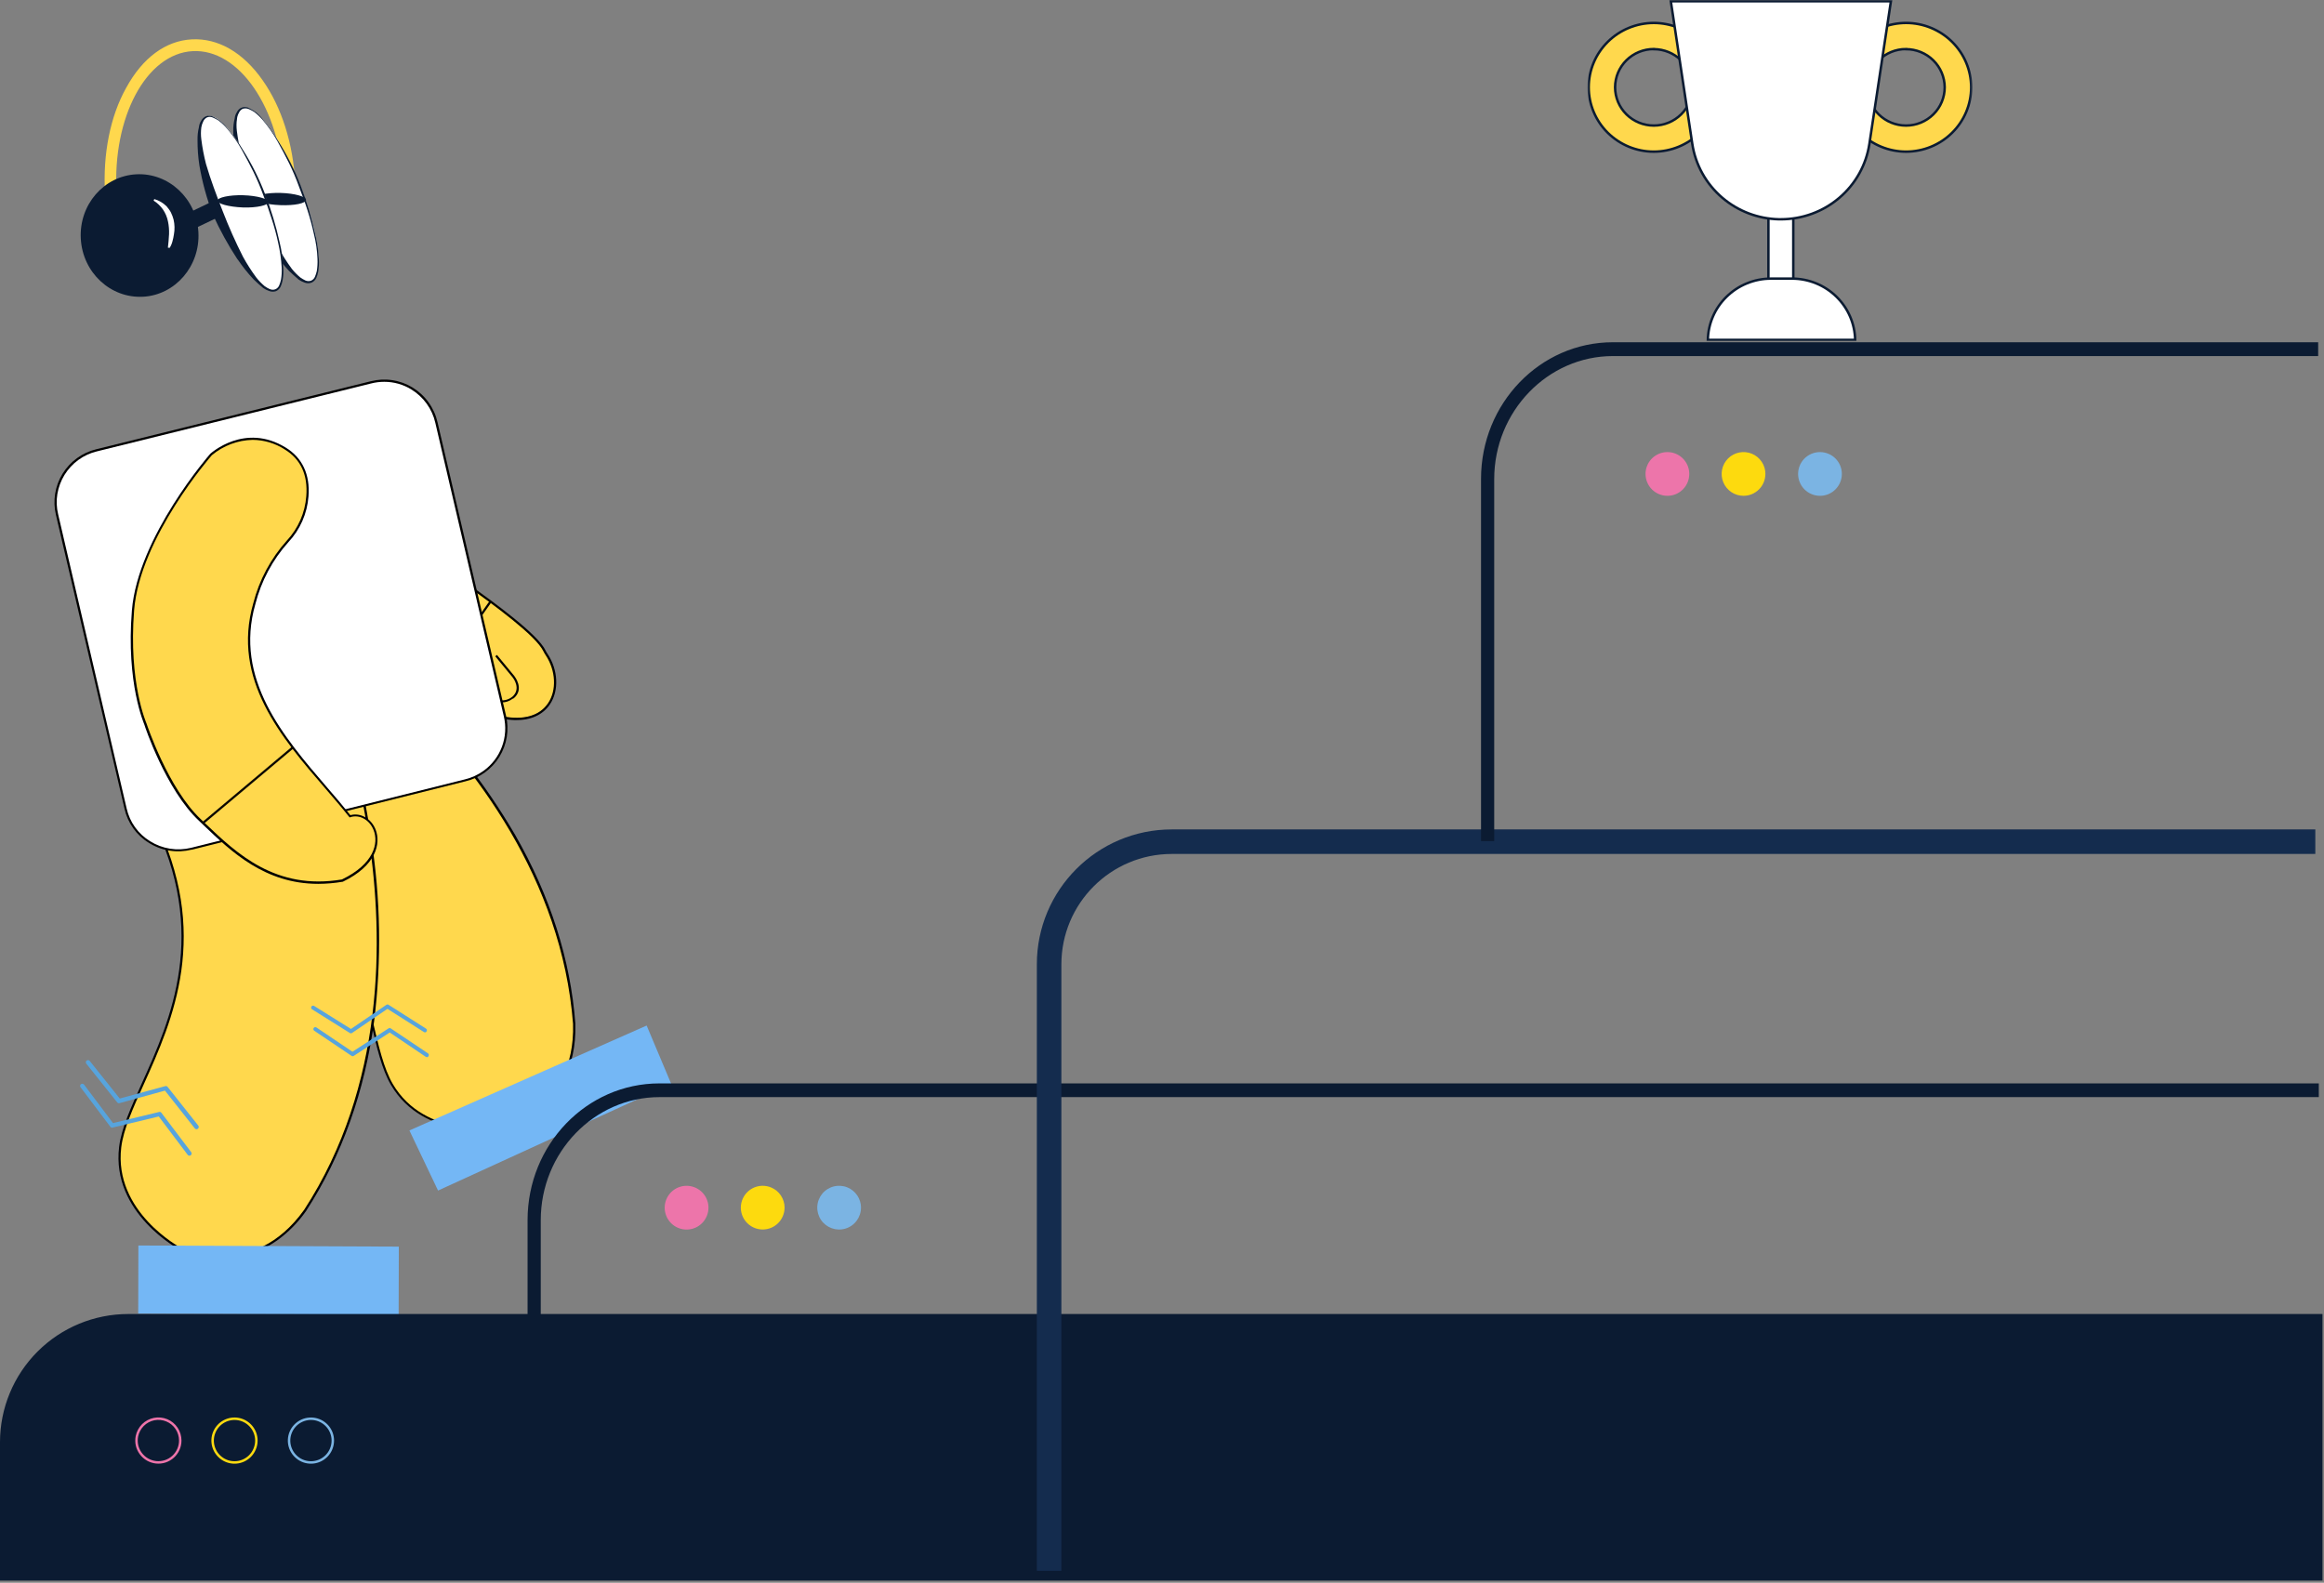 <svg width="947" height="645" viewBox="0 0 947 645" fill="none" xmlns="http://www.w3.org/2000/svg">
<rect x="0" y="0" width="947" height="645" fill="#808080" stroke="none"/>
<path d="M120.29 74.57L115.58 74.83C113.94 43.9 97.39 19.8 78.48 20.84C59.57 21.88 45.77 47.81 47.49 78.53L42.78 78.79C41.9 62.78 44.87 47.48 51.42 35.78C58.05 23.63 67.44 16.59 78.18 16.04C88.92 15.49 99.13 21.4 107.06 32.76C114.74 43.66 119.48 58.56 120.29 74.57Z" fill="#FFD84D"/>
<path d="M126.96 114.64C132.12 112.56 130.17 95.09 122.33 75.61C114.5 56.13 104.06 41.99 98.92 44.08C93.77 46.17 95.84 63.56 103.55 83.11C111.26 102.66 121.81 116.67 126.97 114.64H126.96Z" fill="white"/>
<path d="M105.3 82.68C107.73 88.94 110.47 95.1 113.51 101.08C115.12 104.02 116.92 106.85 118.91 109.55C119.94 110.84 121.1 112.02 122.37 113.07C123.03 113.54 123.73 113.95 124.46 114.3C125.17 114.61 125.98 114.64 126.72 114.39C127.43 114.1 128 113.55 128.31 112.85C128.64 112.07 128.9 111.27 129.09 110.45C129.35 108.82 129.45 107.16 129.37 105.51C129.24 102.08 128.75 98.68 127.91 95.35C127.19 92.03 126.3 88.75 125.24 85.52C124.28 82.43 122.98 79.14 121.8 75.95C120.64 72.73 119.3 69.58 117.8 66.51C116.28 63.45 114.65 60.4 113.02 57.48C111.34 54.49 109.39 51.66 107.17 49.05C106.09 47.74 104.86 46.57 103.5 45.55C102.8 45.12 102.07 44.75 101.31 44.42C100.55 44.12 99.72 44.09 98.94 44.32C98.21 44.65 97.64 45.25 97.35 45.99C96.92 46.72 96.66 47.54 96.58 48.38C96.33 50.02 96.31 51.68 96.51 53.32C96.93 56.69 97.56 60.02 98.41 63.31C100.45 69.92 102.81 76.03 105.31 82.68H105.3ZM111.32 102.22C107.57 96.34 104.27 90.18 101.44 83.81C98.97 77.33 97.13 70.63 95.95 63.8C95.38 60.37 95.08 56.9 95.05 53.43C95.01 51.69 95.21 49.96 95.63 48.27C95.71 47.37 96.01 46.51 96.5 45.75C96.7 45.31 96.98 44.91 97.33 44.58C97.68 44.25 98.1 43.99 98.55 43.83C99 43.66 99.49 43.59 99.97 43.62C100.45 43.65 100.93 43.77 101.36 43.98C102.16 44.37 102.94 44.81 103.69 45.3C105.1 46.31 106.34 47.54 107.36 48.95C109.58 51.58 111.58 54.39 113.33 57.36C116.99 63.16 120.08 69.3 122.54 75.7C125.02 82.09 127 88.66 128.46 95.35C129.27 98.71 129.76 102.14 129.92 105.6C130.04 107.33 129.95 109.06 129.65 110.77C129.5 111.63 129.24 112.48 128.88 113.28C128.48 114.12 127.81 114.79 126.96 115.18C126.06 115.51 125.06 115.51 124.16 115.18C123.3 114.88 122.49 114.47 121.73 113.96C120.44 112.83 119 111.59 117.83 110.46C115.45 107.91 113.27 105.18 111.33 102.29V102.23L111.32 102.22Z" fill="#0B1B32"/>
<path d="M124.67 81.41C124.76 80.16 120.09 78.77 114.33 78.62C108.57 78.47 103.95 79.56 103.87 80.81C103.78 82.06 108.45 83.37 114.21 83.6C119.97 83.83 124.73 82.87 124.68 81.41H124.67Z" fill="#0B1B32"/>
<path d="M112.38 118.03C117.54 115.93 115.6 98.45 107.76 78.98C99.92 59.52 89.49 45.38 84.33 47.45C79.17 49.53 81.26 66.92 88.96 86.48C96.66 106.04 107.15 120.11 112.38 118.02V118.03Z" fill="white"/>
<path d="M90.8 86.19C93.22 92.46 95.96 98.61 99 104.6C100.61 107.53 102.42 110.36 104.41 113.06C105.42 114.34 106.55 115.52 107.8 116.58C108.45 117.06 109.15 117.47 109.89 117.81C110.6 118.13 111.41 118.16 112.15 117.91C112.86 117.62 113.43 117.06 113.74 116.36C114.07 115.58 114.32 114.78 114.51 113.96C114.78 112.33 114.87 110.67 114.79 109.02C114.59 105.6 114.1 102.2 113.33 98.86C112.62 95.53 111.73 92.25 110.65 89.02C109.7 85.94 108.51 82.63 107.26 79.45C106.09 76.24 104.75 73.09 103.25 70.01C101.74 66.95 100.11 63.9 98.49 60.98C96.82 57.99 94.86 55.16 92.64 52.55C91.56 51.24 90.32 50.07 88.96 49.05C88.26 48.62 87.53 48.24 86.77 47.92C86.41 47.74 86.01 47.63 85.6 47.62C85.19 47.6 84.79 47.67 84.41 47.82C83.69 48.16 83.13 48.75 82.82 49.48C82.44 50.24 82.18 51.05 82.04 51.88C81.82 53.52 81.82 55.18 82.04 56.82C82.46 60.19 83.09 63.52 83.94 66.81C85.81 73.19 88.2 79.57 90.8 86.19ZM96.8 105.73C92.97 99.9 89.61 93.78 86.73 87.43C84.26 80.95 82.42 74.25 81.25 67.42C80.72 63.96 80.47 60.47 80.49 56.97C80.46 55.23 80.65 53.49 81.07 51.8C81.15 50.9 81.45 50.04 81.94 49.28C82.37 48.43 83.09 47.75 83.96 47.37C84.89 47.06 85.91 47.11 86.81 47.51C87.61 47.91 88.38 48.35 89.12 48.84C90.53 49.84 91.78 51.06 92.8 52.45C95.05 55.06 97.07 57.85 98.83 60.81C102.5 66.61 105.59 72.76 108.04 79.16C110.52 85.55 112.5 92.12 113.96 98.81C114.78 102.17 115.27 105.6 115.43 109.06C115.56 110.79 115.46 112.53 115.15 114.24C114.99 115.1 114.74 115.93 114.39 116.74C114 117.58 113.32 118.26 112.47 118.65C111.56 118.96 110.57 118.93 109.67 118.58C108.81 118.29 107.99 117.88 107.24 117.36C105.95 116.31 104.51 114.99 103.34 113.86C100.96 111.31 98.78 108.58 96.83 105.69L96.8 105.72V105.73Z" fill="#0B1B32"/>
<path d="M109.44 82.36C109.52 81.11 104.83 79.71 99.06 79.56C93.29 79.41 88.67 80.51 88.59 81.75C88.51 82.99 93.18 84.32 98.94 84.54C104.7 84.75 109.35 83.6 109.43 82.36H109.44Z" fill="#0B1B32"/>
<path d="M54.14 101.4C54.55 102.21 55.26 102.82 56.12 103.12C56.54 103.27 56.99 103.33 57.44 103.3C57.89 103.27 58.33 103.16 58.73 102.96L88.43 88.75L85.38 82.64L55.69 96.86C54.89 97.26 54.28 97.95 53.99 98.8C53.7 99.65 53.76 100.57 54.15 101.38V101.4H54.14Z" fill="#0B1B32"/>
<path d="M58.27 120.93C71.46 120.21 81.59 108.43 80.85 94.67C80.1 80.91 68.69 70.32 55.5 71.03C42.31 71.74 32.16 83.45 32.92 97.27C33.68 111.1 45.07 121.63 58.27 120.92V120.93Z" fill="#0B1B32"/>
<path d="M101.09 235.19C101.09 235.19 225.08 303.08 233.95 417.58C235.08 453.98 203.47 460.15 203.47 460.15C203.47 460.15 173.2 465.34 159.68 442.3C146.16 419.26 154.18 360.83 90.2 329.5C48.55 292.37 40.78 279.83 40.78 279.83L101.09 235.18V235.19Z" fill="#FFD84D"/>
<path d="M218.78 452.89C214.28 456.31 209.13 458.78 203.64 460.15C203.27 460.26 172.84 465.16 159.33 442.15C155.57 435.74 153.49 426.71 151.08 416.24C144.8 389.15 136.23 352.1 90.04 329.51L89.97 329.42C48.84 292.77 43.17 280.08 42.93 279.96L47.81 280.22L101.2 234.32L101.43 234.44C124.38 247.92 145.61 264.14 164.65 282.74C182.32 299.71 197.55 319.04 209.9 340.2C224.17 365.1 232.48 391 234.45 417.18C234.98 436.01 226.78 446.86 218.79 452.88L218.78 452.89ZM90.43 328.77C136.97 351.55 145.58 388.83 151.88 416.06C154.3 426.44 156.4 435.43 160.03 441.71C173.24 464.22 203.03 459.44 203.38 459.35C203.73 459.26 234.59 452.81 233.51 417.22C228.94 358.23 193.09 311.92 163.9 283.41C144.97 264.92 123.88 248.79 101.08 235.37L49.48 280.25C53.8 282.7 52.99 295.41 90.42 328.77H90.43Z" fill="black"/>
<path d="M173.92 224.08C173.92 224.08 181.82 230.98 185.43 234.09C189.04 237.21 217.96 256.41 221.9 264.91C222.14 265.43 222.43 265.92 222.77 266.38C230.33 277.77 225.93 296.15 204.62 291.94C203.13 291.68 201.62 291.53 200.1 291.49C173.11 290.72 128.35 250.06 120.88 235.05C113.18 219.73 157.28 205.57 157.28 205.57L173.92 224.09V224.08Z" fill="#FFD84D"/>
<path d="M209.89 293.45C208.1 293.4 206.32 293.2 204.57 292.84C203.12 292.58 201.64 292.44 200.17 292.41C172.86 291.63 128.23 251.14 120.54 235.78C119.95 234.64 119.64 233.37 119.61 232.09C119.58 230.8 119.84 229.52 120.38 228.35C125.59 215.93 155.95 206.09 157.24 205.66L157.5 205.54L174.27 224.18C174.71 224.58 182.28 231.19 185.77 234.19C186.58 234.89 188.81 236.39 191.58 238.5C201.26 245.5 219.27 258.49 222.34 265.16C222.58 265.63 222.84 266.08 223.14 266.5C227.45 272.99 227.85 281.42 224.1 287C221.2 291.35 216.23 293.56 209.88 293.45H209.89ZM157.19 206.53C154.1 207.56 126 217.19 121.15 228.62C120.67 229.67 120.43 230.82 120.46 231.97C120.49 233.13 120.78 234.26 121.31 235.29C128.74 250.18 173.69 290.67 200.17 291.44C201.68 291.48 203.19 291.63 204.69 291.89C213.27 293.58 219.81 291.8 223.35 286.53C226.89 281.26 226.48 273.22 222.37 267.02C222.04 266.53 221.74 266.02 221.48 265.5C218.5 259.04 200.62 246.14 191 239.2C188.07 237.09 185.96 235.57 185.12 234.83C181.53 231.77 173.63 224.91 173.58 224.83L157.2 206.53H157.19Z" fill="black"/>
<path d="M199.42 245.02L172.77 282.9L173.5 283.42L200.15 245.53L199.42 245.02Z" fill="black"/>
<path d="M208.2 284.72L208.64 284.61C211.28 282.5 211.21 279.25 209.09 276.62L200.93 266.46C200.42 265.84 199.79 265.32 199.09 264.94C198.39 264.56 197.62 264.32 196.83 264.23C196.03 264.15 195.22 264.23 194.45 264.46C193.68 264.69 192.95 265.08 192.33 265.59C189.7 267.71 190.17 270.94 192.33 273.57L199.26 283.06C201.35 285.67 205.64 286.84 208.2 284.73V284.72Z" fill="#FFD84D"/>
<path d="M204.46 286.25C206.04 286.25 207.58 285.74 208.84 284.78C208.95 284.7 209.07 284.64 209.2 284.6H209.31C213.89 280.74 209.6 275.57 209.57 275.47L202.5 266.89L201.81 267.45L208.89 276.03C209.04 276.22 212.55 280.62 208.77 283.93C208.59 284.01 208.43 284.13 208.3 284.27C206.89 285.22 205.17 285.6 203.49 285.33C201.81 285.05 200.3 284.15 199.27 282.79L190.16 269.74L189.41 270.26L198.56 283.33C199.27 284.24 200.17 284.98 201.2 285.5C202.23 286.02 203.36 286.3 204.52 286.33L204.46 286.24V286.25Z" fill="black"/>
<path d="M129.32 263.62C129.32 263.62 188.09 394.98 124.34 493.23C102.89 523.39 73.46 508.95 73.46 508.95C73.46 508.95 45.69 494.46 48.95 467.51C52.21 440.56 94.85 398.16 62.18 333.37C51.25 277.6 39.44 251.34 39.44 251.34L129.32 263.61V263.62Z" fill="#FFD84D"/>
<path d="M124.72 493.5C121.51 498.11 117.54 502.15 112.99 505.44C93.8 519.08 73.54 509.41 73.28 509.29C73.02 509.17 45.28 494.37 48.54 467.39C49.44 459.93 53.36 451.32 57.81 441.43C69.44 415.65 85.37 380.34 61.81 333.53L61.74 333.44C50.96 278.38 39.16 251.75 39.04 251.52L38.7 250.78L129.63 263.2L129.78 263.4C140.08 288.46 147.28 314.68 151.23 341.48C155.11 366.14 155.52 391.21 152.47 415.98C148.62 444.94 139.29 471.04 124.72 493.51V493.5ZM62.63 333.21C86.34 380.37 70.31 415.87 58.61 441.81C54.15 451.68 50.31 460.2 49.41 467.52C46.23 493.83 73.45 508.35 73.69 508.51C73.94 508.67 102.95 522.44 123.96 492.99C156.8 442.39 156.41 382.73 150.3 341.65C146.36 315.02 139.22 288.96 129.03 264.03L40.18 251.9C42.18 256.49 52.79 283.12 62.64 333.23V333.21H62.63Z" fill="black"/>
<path d="M77.73 470.78C77.82 470.71 77.9 470.62 77.96 470.52C78.02 470.42 78.06 470.31 78.07 470.19C78.1 470.08 78.1 469.96 78.07 469.84C78.04 469.73 77.99 469.63 77.92 469.54L65.75 453.45C65.65 453.31 65.5 453.2 65.33 453.15C65.16 453.09 64.98 453.09 64.81 453.15L46.05 457.67L34.25 441.99C34.1 441.81 33.89 441.69 33.66 441.65C33.42 441.62 33.19 441.68 32.99 441.82C32.8 441.96 32.68 442.17 32.65 442.41C32.62 442.64 32.68 442.88 32.82 443.07L44.98 459.19C45.08 459.33 45.22 459.44 45.39 459.5C45.56 459.55 45.74 459.55 45.91 459.5L64.69 454.98L76.49 470.62C76.63 470.8 76.84 470.92 77.07 470.96C77.3 471 77.54 470.94 77.72 470.8H77.73V470.78Z" fill="#57A4DD"/>
<path d="M80.62 459.98C80.72 459.91 80.8 459.81 80.86 459.71C80.91 459.61 80.95 459.5 80.97 459.38C80.99 459.27 80.99 459.15 80.97 459.03C80.94 458.91 80.889 458.81 80.809 458.71L68.29 442.91C68.18 442.77 68.04 442.67 67.87 442.62C67.71 442.57 67.53 442.56 67.36 442.61L48.8 447.66L36.55 432.33C36.48 432.24 36.389 432.16 36.279 432.11C36.179 432.05 36.06 432.02 35.95 432.01C35.72 431.99 35.48 432.06 35.3 432.2C35.12 432.35 35 432.56 34.97 432.8C34.95 433.04 35.01 433.27 35.16 433.45L47.77 449.25C47.88 449.39 48.02 449.49 48.19 449.54C48.349 449.59 48.53 449.6 48.7 449.55L67.22 444.44L79.37 459.83C79.44 459.92 79.52 460 79.62 460.06C79.72 460.12 79.82 460.16 79.94 460.17C80.05 460.19 80.169 460.19 80.279 460.17C80.389 460.14 80.49 460.09 80.58 460.02L80.629 459.99L80.62 459.98Z" fill="#57A4DD"/>
<path d="M56.32 535.31L162.44 535.77L162.51 508.02L56.39 507.56L56.32 535.31Z" fill="#74B7F5"/>
<path d="M51.18 329.57C51.85 332.4 53.07 335.07 54.78 337.43C56.49 339.79 58.65 341.78 61.13 343.3C63.61 344.82 66.37 345.83 69.24 346.28C72.11 346.73 75.05 346.6 77.87 345.91L189.52 318C195.12 316.64 199.96 313.11 202.99 308.2C206.01 303.29 206.97 297.38 205.66 291.76L177.87 172.19C177.22 169.35 176.01 166.66 174.31 164.29C171.75 160.72 168.16 158 164.03 156.5C159.9 155 155.41 154.77 151.15 155.86L39.38 183.6C33.78 184.96 28.94 188.48 25.92 193.39C22.9 198.3 21.94 204.2 23.25 209.81L51.18 329.59V329.57Z" fill="white"/>
<path d="M78.07 346.25C75.141 346.98 72.091 347.12 69.111 346.65C66.121 346.18 63.27 345.1 60.711 343.49C58.191 341.97 56.02 339.95 54.31 337.55C52.6 335.16 51.38 332.44 50.74 329.57L22.791 209.81C21.441 204.08 22.41 198.05 25.5 193.04C28.59 188.03 33.541 184.44 39.261 183.07L151.03 155.38C153.9 154.64 156.9 154.48 159.84 154.92C162.78 155.36 165.6 156.38 168.13 157.93C170.68 159.49 172.9 161.55 174.64 163.98C176.39 166.41 177.63 169.17 178.29 172.09L206.2 291.66C207.55 297.39 206.57 303.42 203.48 308.43C200.39 313.44 195.44 317.02 189.71 318.39L78.091 346.29V346.24L78.07 346.25ZM167.61 158.69C164.29 156.66 160.48 155.59 156.59 155.59C154.79 155.59 153 155.81 151.26 156.26L39.49 183.94C36.77 184.59 34.2 185.77 31.941 187.42C27.37 190.75 24.3 195.74 23.37 201.32C22.921 204.08 23.041 206.91 23.701 209.63L51.6 329.45C52.221 332.21 53.38 334.81 55.02 337.1C56.66 339.4 58.751 341.34 61.16 342.81C63.62 344.35 66.371 345.39 69.24 345.85C72.111 346.31 75.04 346.19 77.871 345.5L189.49 317.6C192.21 316.94 194.78 315.76 197.06 314.11C200.48 311.64 203.09 308.21 204.55 304.26C206.02 300.31 206.28 296.01 205.3 291.91L177.39 172.31C176.76 169.5 175.56 166.85 173.88 164.52C172.2 162.18 170.07 160.21 167.62 158.71L167.61 158.69Z" fill="black"/>
<path d="M103.63 246.03C106.01 236.54 110.69 227.79 117.25 220.53C121.96 215.49 124.81 209 125.32 202.12C125.88 195.12 124.19 187.44 116.23 182.63C99.64 172.47 86.1 185.08 86.1 185.08C86.1 185.08 56.6 218.47 54.25 248.63C51.9 278.79 59.42 295.14 59.42 295.14C59.42 295.14 68.27 321.55 81.62 334.21C94.96 346.86 110.97 363.68 139.55 358.86C162.64 347.76 152.21 329.51 142.68 332.63C123.58 308.8 93.2 282.57 103.64 246.04L103.63 246.03Z" fill="#FFD84D"/>
<path d="M139.57 359.33C136.3 359.88 132.99 360.17 129.68 360.18C107.96 360.18 94.27 347.09 82.97 336.28L81.16 334.55C67.61 321.94 58.85 295.56 58.85 295.37C58.85 295.18 51.3 278.69 53.75 248.73C56.2 218.77 85.51 185.08 85.69 184.92C85.87 184.76 99.72 172.13 116.4 182.38C123.17 186.5 126.41 193.37 125.7 202.3C125.18 209.27 122.29 215.84 117.51 220.94C111.06 228.13 106.44 236.78 104.06 246.15C95.32 276.73 115.51 300.2 133.31 320.91C136.7 324.79 139.81 328.48 142.77 332.2C146.8 331.07 151.23 333.49 153.04 338.02C155.3 343.79 153.24 352.82 139.67 359.33H139.55H139.57ZM115.95 183.09C112.06 180.61 107.55 179.28 102.95 179.25C96.86 179.38 91 181.59 86.33 185.5C86.07 185.8 56.98 219.06 54.65 248.71C52.32 278.36 59.67 294.7 59.76 294.99C59.85 295.28 68.53 321.35 81.84 333.85L83.66 335.59C96.43 347.77 112.31 362.93 139.34 358.39C152.32 352.15 154.4 343.65 152.23 338.25C150.57 334.05 146.46 331.8 142.76 333.01L142.47 333.12L142.28 332.87C139.29 329.12 136.06 325.35 132.64 321.39C114.64 300.57 94.32 276.88 103.2 245.88C105.63 236.36 110.34 227.57 116.91 220.27C121.52 215.32 124.31 208.95 124.81 202.21C125.51 193.52 122.55 187.1 115.95 183.11V183.07V183.09Z" fill="black"/>
<path d="M82.231 335.2L82.811 335.89L119.47 305.07L118.89 304.38L82.231 335.2Z" fill="#0C0801"/>
<path d="M174.24 430.79C174.41 430.7 174.55 430.55 174.62 430.37C174.68 430.28 174.72 430.18 174.73 430.08C174.75 429.98 174.75 429.87 174.73 429.76C174.71 429.66 174.67 429.56 174.61 429.48C174.55 429.39 174.48 429.31 174.38 429.25L159.23 419.09C159.1 419 158.95 418.95 158.79 418.95C158.64 418.95 158.48 419 158.35 419.07L143.62 428.6L128.94 418.71C128.86 418.65 128.76 418.61 128.66 418.59C128.56 418.57 128.45 418.57 128.34 418.59C128.24 418.61 128.14 418.65 128.05 418.7C127.87 418.82 127.75 419.01 127.7 419.22C127.69 419.32 127.69 419.43 127.7 419.54C127.72 419.64 127.76 419.74 127.82 419.82C127.88 419.91 127.95 419.99 128.05 420.04L143.24 430.27C143.37 430.36 143.52 430.41 143.68 430.41C143.84 430.41 144 430.37 144.13 430.29L158.81 420.76L173.49 430.66C173.6 430.73 173.72 430.77 173.84 430.8C173.96 430.82 174.08 430.82 174.2 430.8H174.25L174.24 430.79Z" fill="#57A4DD"/>
<path d="M173.83 420.28C173.89 420.19 173.93 420.09 173.94 419.99C173.96 419.89 173.96 419.78 173.94 419.67C173.92 419.57 173.87 419.47 173.82 419.38C173.75 419.3 173.67 419.23 173.58 419.17L158.32 409.46C158.18 409.38 158.03 409.34 157.87 409.34C157.71 409.34 157.56 409.39 157.43 409.49L143.01 419.31L128.01 409.94C127.92 409.88 127.82 409.84 127.72 409.83C127.62 409.81 127.51 409.81 127.4 409.83C127.29 409.85 127.19 409.9 127.11 409.97C127.02 410.03 126.95 410.11 126.9 410.2C126.79 410.39 126.75 410.61 126.8 410.82C126.83 410.92 126.87 411.02 126.93 411.1C126.99 411.18 127.07 411.26 127.16 411.31L142.57 420.97C142.7 421.05 142.86 421.09 143.01 421.09C143.17 421.08 143.32 421.03 143.45 420.95L157.88 411.12L172.77 420.59C172.87 420.65 172.98 420.69 173.1 420.7C173.22 420.71 173.34 420.7 173.45 420.67C173.62 420.6 173.77 420.46 173.84 420.29L173.83 420.28Z" fill="#57A4DD"/>
<path d="M68.42 100.92C68.65 99.01 68.79 97.23 68.89 95.46C68.96 93.69 68.81 91.91 68.44 90.18C68.09 88.46 67.4 86.83 66.41 85.38C65.39 83.94 64.1 82.7 62.61 81.76L62.86 81.12C64.77 81.67 66.5 82.7 67.91 84.1L68.86 85.32C69.17 85.73 69.44 86.17 69.67 86.63C70.12 87.54 70.47 88.5 70.73 89.49C71.19 91.47 71.24 93.52 70.87 95.52C70.73 96.48 70.53 97.43 70.27 98.36C70.04 99.29 69.65 100.19 69.14 101L68.43 100.93L68.42 100.92Z" fill="white"/>
<path d="M178.5 485.17L273.5 441.67L263.5 417.92L166.83 460.67L178.5 485.17Z" fill="#74B7F5"/>
<mask id="mask0_208_57" style="mask-type:luminance" maskUnits="userSpaceOnUse" x="646" y="0" width="158" height="139">
<path d="M803.81 0H646.81V139H803.81V0Z" fill="white"/>
</mask>
<g mask="url(#mask0_208_57)">
<path d="M725.679 57.06C727.019 57.06 728.309 57.59 729.259 58.53C730.149 59.41 730.669 60.58 730.739 61.81V62.06V127.29C730.739 128.61 730.199 129.87 729.249 130.81C728.299 131.74 727.019 132.27 725.669 132.27C724.319 132.27 723.029 131.74 722.089 130.8C721.139 129.86 720.609 128.59 720.609 127.26V62.06C720.609 60.74 721.139 59.46 722.089 58.52C723.039 57.58 724.329 57.05 725.669 57.05L725.679 57.06Z" fill="white" stroke="#0B1B32"/>
<path d="M673.89 61.8C666.86 61.8 660.12 59.02 655.15 54.11C650.18 49.19 647.39 42.53 647.38 35.58C647.38 28.63 650.18 21.97 655.15 17.05C660.12 12.13 666.86 9.37 673.89 9.35C680.92 9.36 687.66 12.13 692.63 17.05C697.6 21.97 700.39 28.63 700.4 35.58C700.4 42.53 697.6 49.19 692.63 54.11C687.66 59.03 680.92 61.79 673.89 61.8ZM673.89 19.99C669.71 19.99 665.7 21.64 662.75 24.56C659.79 27.48 658.13 31.44 658.13 35.58C658.13 39.71 659.79 43.68 662.75 46.6C665.7 49.52 669.71 51.17 673.9 51.17C678.08 51.17 682.09 49.52 685.05 46.6C688.01 43.68 689.67 39.71 689.67 35.58C689.66 31.45 687.99 27.5 685.04 24.59C682.09 21.68 678.08 20.04 673.91 20.03V19.99H673.89Z" fill="#FFD84D" stroke="#0B1B32" stroke-miterlimit="10"/>
<path d="M776.67 61.8C769.64 61.78 762.91 59.01 757.95 54.09C752.99 49.17 750.2 42.52 750.2 35.57C750.2 28.62 753 21.96 757.97 17.04C762.94 12.12 769.68 9.36 776.71 9.35C783.74 9.36 790.48 12.13 795.45 17.05C800.42 21.97 803.21 28.63 803.22 35.58C803.22 42.54 800.42 49.21 795.44 54.12C790.46 59.04 783.71 61.8 776.67 61.8ZM776.67 19.99C772.49 19.99 768.48 21.64 765.53 24.56C762.57 27.48 760.91 31.44 760.91 35.58C760.91 39.71 762.57 43.68 765.53 46.6C768.49 49.52 772.5 51.17 776.68 51.17C780.86 51.17 784.87 49.52 787.82 46.6C790.78 43.68 792.44 39.72 792.44 35.58C792.42 31.46 790.76 27.51 787.8 24.59C784.84 21.67 780.85 20.04 776.67 20.03V19.99Z" fill="#FFD84D" stroke="#0B1B32" stroke-miterlimit="10"/>
<path d="M770.52 0.5L761.76 58.59C760.48 67.14 756.13 74.95 749.51 80.6C742.89 86.25 734.43 89.36 725.68 89.36H724.86C716.4 89.16 708.26 86.07 701.84 80.6C695.22 74.95 690.86 67.14 689.58 58.59L680.84 0.5H770.52Z" fill="white" stroke="#0B1B32"/>
<path d="M721.69 113.54H730.19C737.03 113.54 743.58 116.22 748.41 121C753.12 125.66 755.82 131.93 755.95 138.5H695.93C696.06 131.93 698.76 125.65 703.47 121C708.3 116.22 714.86 113.54 721.69 113.54Z" fill="white" stroke="#0B1B32"/>
</g>
<path d="M944.88 536.98H52.24C38.78 536.98 25.88 542.321 16.36 551.841C6.85 561.351 1.5 574.261 1.5 587.711V642.62H944.88V536.98Z" fill="#0B1B32" stroke="#0B1B32" stroke-width="3" stroke-miterlimit="10"/>
<path d="M73.45 587.05C73.45 585.29 72.94 583.56 71.96 582.09C70.98 580.62 69.59 579.47 67.96 578.8C66.33 578.13 64.54 577.95 62.81 578.29C61.08 578.63 59.49 579.49 58.24 580.73C57 581.98 56.14 583.57 55.79 585.3C55.55 586.52 55.56 587.78 55.83 588.99C56.1 590.2 56.63 591.35 57.37 592.34C58.11 593.34 59.05 594.17 60.13 594.79C61.21 595.4 62.41 595.78 63.65 595.91C64.89 596.03 66.14 595.89 67.32 595.51C68.5 595.12 69.59 594.49 70.51 593.66C71.43 592.83 72.17 591.81 72.68 590.67C73.19 589.53 73.45 588.31 73.45 587.06V587.05Z" stroke="#EE74AA" stroke-miterlimit="10"/>
<path d="M104.47 587.05C104.47 584.99 103.75 582.99 102.44 581.4C101.13 579.81 99.31 578.72 97.29 578.32C95.27 577.92 93.17 578.24 91.35 579.21C89.53 580.18 88.11 581.76 87.32 583.66C86.53 585.56 86.43 587.68 87.03 589.65C87.63 591.62 88.9 593.32 90.61 594.47C92.32 595.61 94.38 596.13 96.43 595.93C98.48 595.73 100.4 594.82 101.86 593.36C102.69 592.53 103.35 591.54 103.79 590.46C104.24 589.38 104.47 588.21 104.47 587.04V587.05Z" stroke="#FDDA0F" stroke-miterlimit="10"/>
<path d="M135.62 587.05C135.62 584.99 134.9 582.99 133.59 581.4C132.28 579.81 130.46 578.72 128.44 578.32C126.42 577.92 124.32 578.24 122.5 579.21C120.68 580.18 119.26 581.76 118.47 583.66C117.68 585.56 117.58 587.68 118.18 589.65C118.78 591.62 120.05 593.32 121.76 594.47C123.47 595.61 125.53 596.13 127.58 595.93C129.63 595.73 131.55 594.82 133.01 593.36C133.84 592.53 134.5 591.54 134.94 590.46C135.39 589.38 135.62 588.21 135.62 587.04V587.05Z" stroke="#7BB4E3" stroke-miterlimit="10"/>
<path d="M944.88 441.5H268.72C239.04 441.5 214.98 466.46 214.98 497.18V642.57H220.35V497.25C220.35 469.63 242.15 447.09 268.72 447.09H944.88V441.5Z" fill="#0B1B32"/>
<path d="M288.69 492.13C288.69 490.07 287.97 488.07 286.66 486.48C285.35 484.89 283.52 483.8 281.5 483.4C279.48 483 277.38 483.32 275.56 484.29C273.74 485.27 272.32 486.84 271.53 488.75C270.74 490.66 270.64 492.78 271.24 494.75C271.84 496.72 273.11 498.43 274.82 499.57C276.54 500.71 278.6 501.23 280.65 501.02C282.7 500.82 284.62 499.91 286.08 498.45C286.91 497.62 287.57 496.63 288.01 495.55C288.46 494.47 288.69 493.3 288.68 492.13H288.69Z" fill="#ED75AA"/>
<path d="M319.71 492.13C319.71 490.37 319.18 488.65 318.2 487.18C317.22 485.72 315.83 484.57 314.2 483.9C312.98 483.4 311.67 483.17 310.35 483.23C309.03 483.3 307.75 483.65 306.59 484.27C305.43 484.89 304.42 485.76 303.63 486.82C302.85 487.88 302.31 489.1 302.05 490.39C301.79 491.68 301.82 493.01 302.14 494.29C302.46 495.57 303.06 496.76 303.9 497.78C304.74 498.8 305.79 499.62 306.98 500.18C308.17 500.74 309.47 501.04 310.79 501.04C313.15 501.04 315.42 500.1 317.09 498.43C318.76 496.76 319.7 494.49 319.7 492.13H319.71Z" fill="#FDDA0E"/>
<path d="M350.85 492.13C350.85 490.37 350.32 488.65 349.34 487.18C348.36 485.72 346.97 484.57 345.34 483.9C343.57 483.17 341.62 483.03 339.76 483.49C337.91 483.96 336.25 485.01 335.04 486.48C333.83 487.96 333.12 489.79 333.03 491.7C332.94 493.61 333.46 495.5 334.52 497.09C335.58 498.68 337.13 499.88 338.93 500.53C340.73 501.17 342.69 501.22 344.52 500.67C346.35 500.12 347.95 498.99 349.09 497.45C350.23 495.91 350.84 494.05 350.84 492.14L350.85 492.13Z" fill="#7BB4E3"/>
<path d="M477.5 338C447.12 338 422.5 362.62 422.5 393H432.5C432.5 368.15 452.65 348 477.5 348H943.46V338H477.5ZM422.5 393V640.11H432.5V393C432.5 368.15 452.65 348 477.5 348V338C447.12 338 422.5 362.62 422.5 393Z" fill="#142C4E"/>
<path d="M688.36 193.13C688.36 191.07 687.64 189.07 686.33 187.48C685.02 185.89 683.2 184.8 681.17 184.4C679.15 184 677.05 184.31 675.23 185.29C673.41 186.26 671.99 187.84 671.21 189.74C670.42 191.64 670.32 193.76 670.92 195.73C671.52 197.7 672.78 199.41 674.5 200.55C676.21 201.69 678.27 202.21 680.32 202.01C682.37 201.81 684.29 200.9 685.75 199.44C686.58 198.61 687.24 197.62 687.68 196.54C688.13 195.46 688.36 194.29 688.36 193.12V193.13Z" fill="#ED75AA"/>
<path d="M719.38 193.13C719.38 191.37 718.85 189.64 717.87 188.18C716.89 186.72 715.5 185.57 713.87 184.9C712.24 184.23 710.45 184.05 708.72 184.4C706.99 184.74 705.4 185.59 704.16 186.84C702.91 188.09 702.07 189.68 701.72 191.4C701.38 193.13 701.55 194.92 702.23 196.55C702.9 198.18 704.05 199.57 705.51 200.55C706.98 201.53 708.7 202.05 710.46 202.05C711.63 202.05 712.79 201.82 713.87 201.37C714.95 200.92 715.93 200.26 716.76 199.44C717.59 198.61 718.24 197.63 718.69 196.55C719.14 195.47 719.37 194.31 719.37 193.14L719.38 193.13Z" fill="#FDDA0E"/>
<path d="M750.53 193.13C750.53 191.07 749.81 189.07 748.5 187.48C747.19 185.89 745.37 184.8 743.34 184.4C741.32 184 739.22 184.31 737.4 185.29C735.58 186.26 734.16 187.84 733.38 189.74C732.59 191.64 732.49 193.76 733.09 195.73C733.69 197.7 734.95 199.41 736.67 200.55C738.39 201.69 740.44 202.21 742.49 202.01C744.54 201.81 746.46 200.9 747.92 199.44C748.75 198.61 749.41 197.62 749.85 196.54C750.3 195.46 750.53 194.29 750.53 193.12V193.13Z" fill="#7BB4E3"/>
<path d="M944.62 139.47H657.24C627.56 139.47 603.5 164.42 603.5 195.14V342.77H608.87V195.26C608.87 167.63 630.67 145.1 657.24 145.1H944.62V139.47Z" fill="#0B1B32"/>
</svg>
